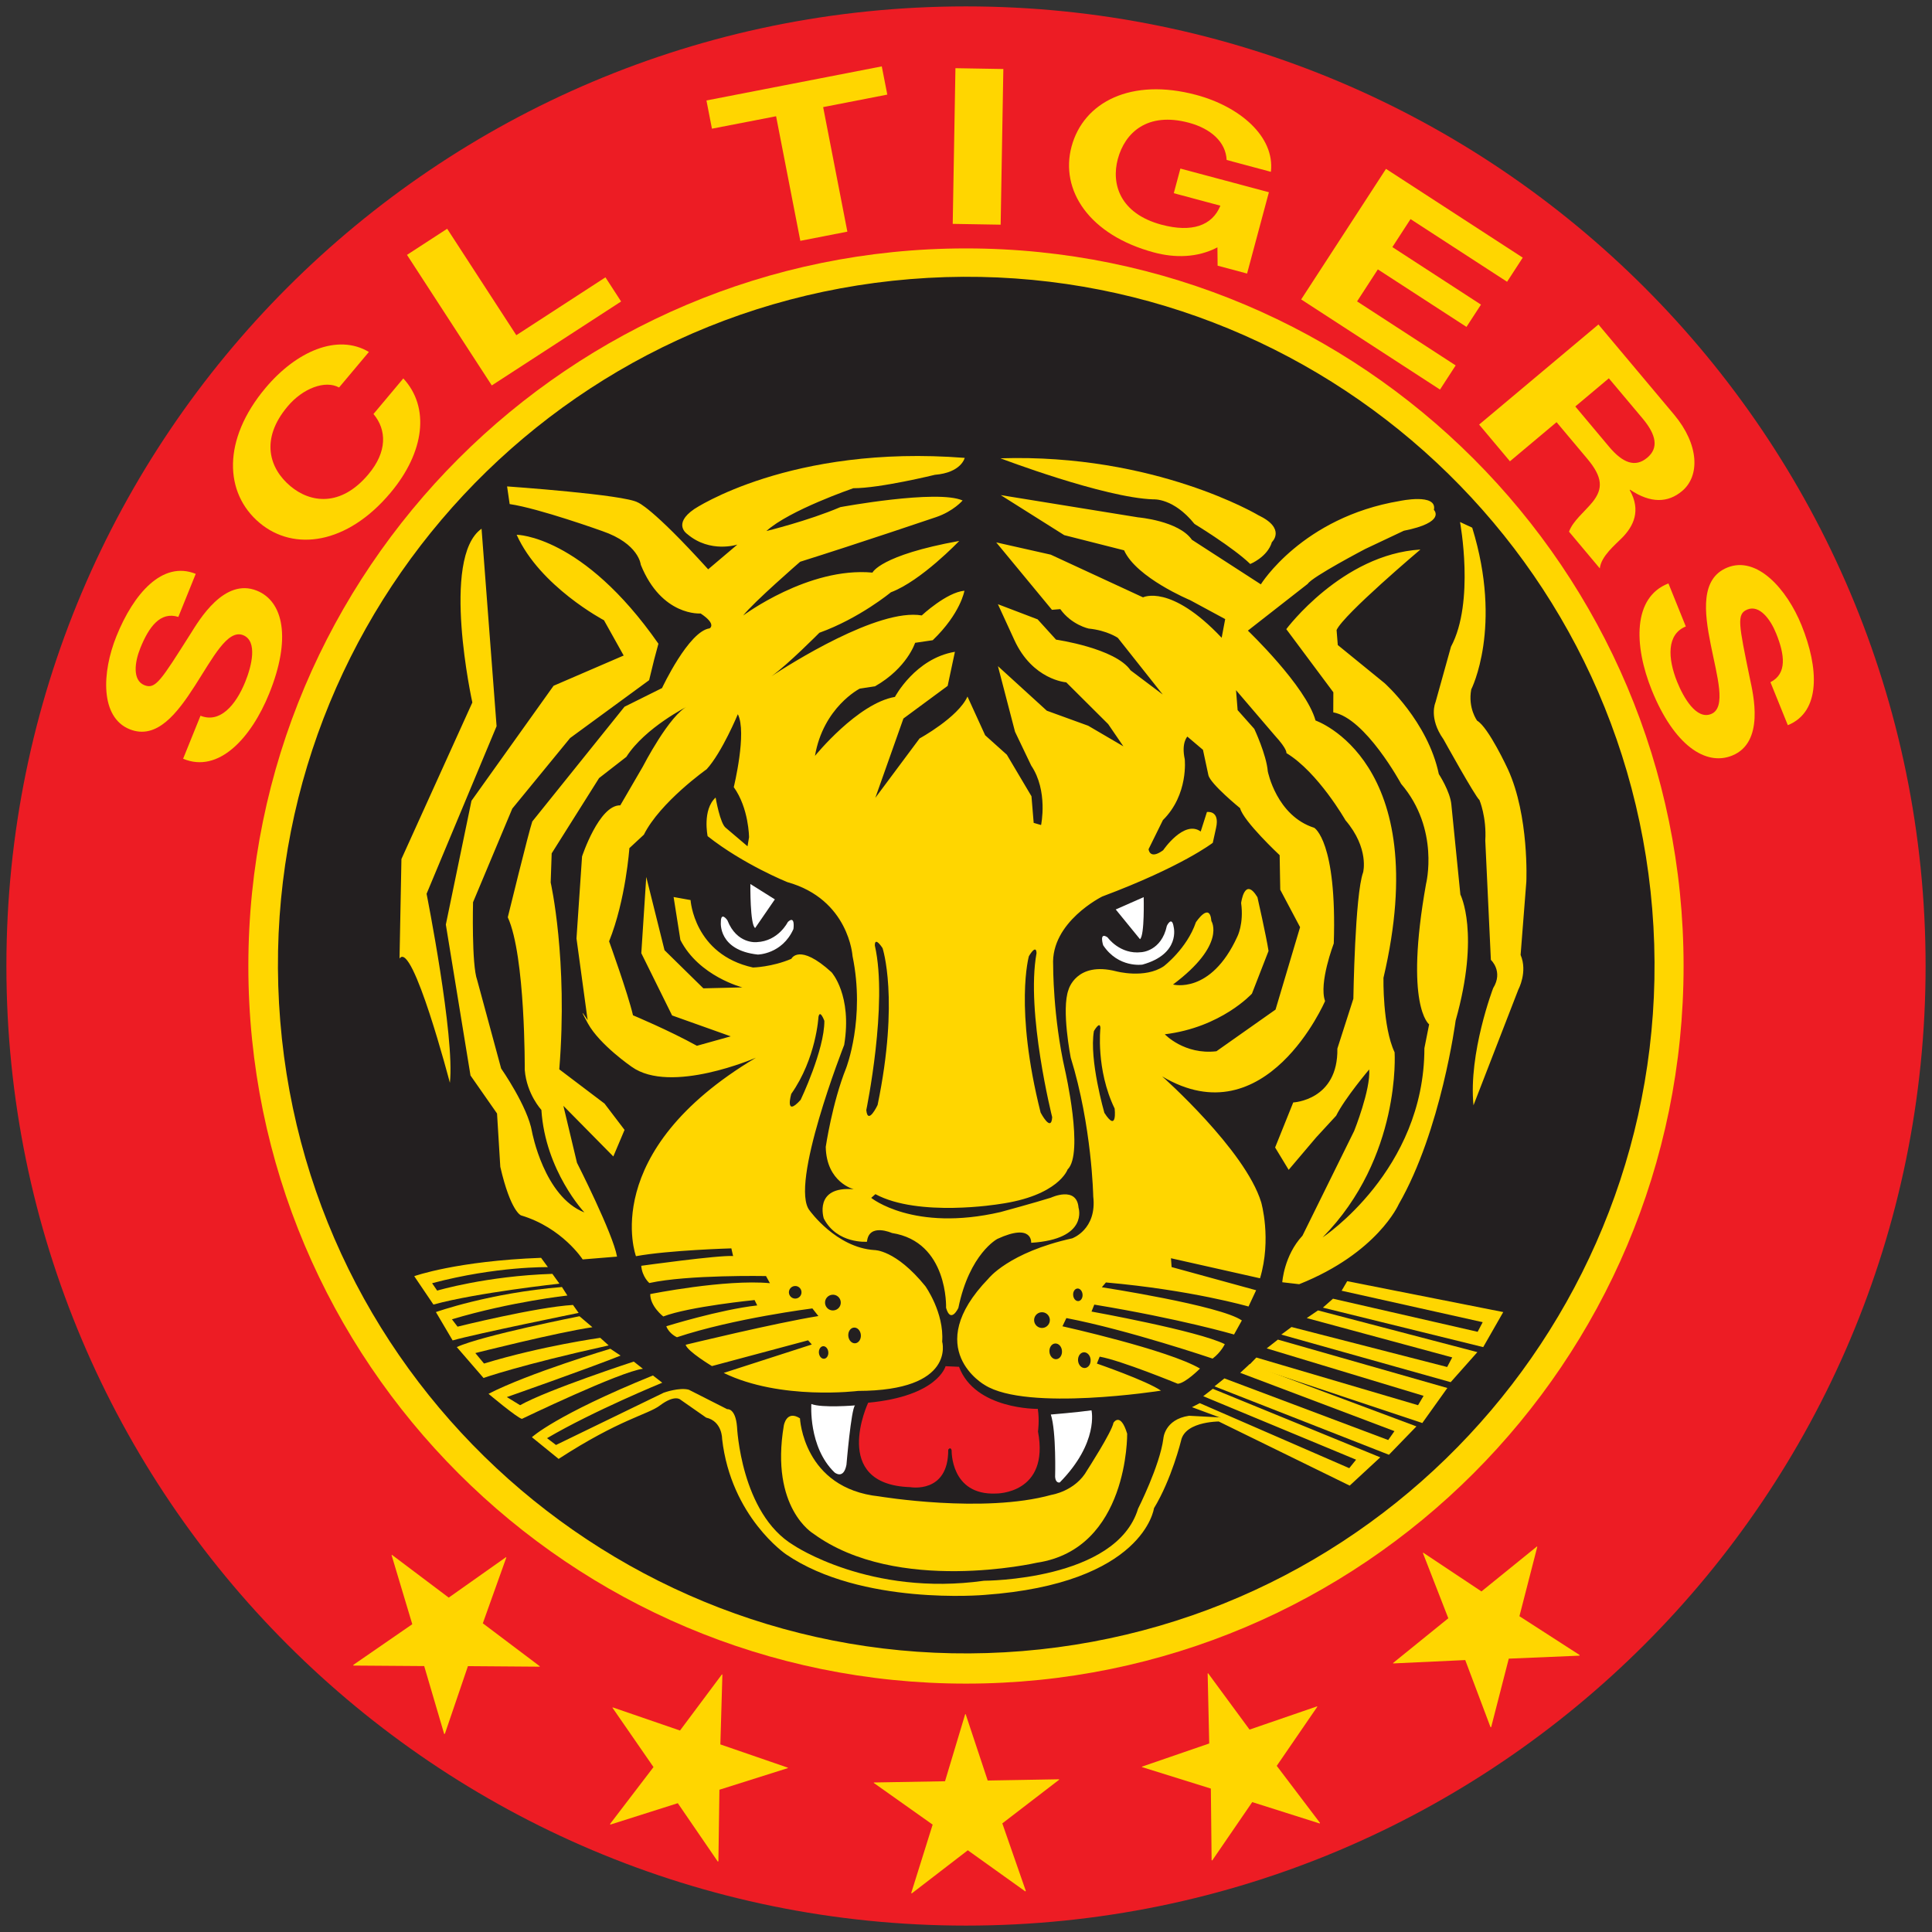 <svg width="64" height="64" viewBox="0 0 64 64" fill="none" xmlns="http://www.w3.org/2000/svg">
<rect x="0" y="0" width="64" height="64" fill="#333333" stroke="none"/>
<g clip-path="url(#clip0_5368_6590)">
<path d="M0.212 32.001C0.212 14.444 14.443 0.212 31.999 0.212C49.555 0.212 63.788 14.444 63.788 32.001C63.788 49.556 49.555 63.788 31.999 63.788C14.443 63.788 0.212 49.556 0.212 32.001Z" fill="#ED1C24"/>
<path d="M8.227 32.001C8.227 18.872 18.87 8.229 31.999 8.229C45.129 8.229 55.771 18.872 55.771 32.001C55.771 45.13 45.129 55.772 31.999 55.772C18.87 55.772 8.227 45.13 8.227 32.001Z" fill="#FFD600"/>
<path d="M33.868 54.694C21.318 55.722 10.311 46.38 9.284 33.83C8.257 21.28 17.598 10.273 30.148 9.246C42.698 8.219 53.705 17.56 54.732 30.11C55.759 42.659 46.418 53.666 33.868 54.694Z" fill="#231F20"/>
<path fill-rule="evenodd" clip-rule="evenodd" d="M16.773 51.594L16.76 51.584L14.865 52.923L12.982 51.505L12.972 51.518L13.657 53.804L11.705 55.151L11.708 55.174L14.052 55.191L14.713 57.438L14.737 57.435L15.501 55.193L17.874 55.211L17.883 55.198L15.994 53.774" fill="#FFD600"/>
<path fill-rule="evenodd" clip-rule="evenodd" d="M23.93 55.472L23.914 55.467L22.526 57.326L20.296 56.559L20.291 56.574L21.648 58.537L20.209 60.421L20.219 60.442L22.453 59.733L23.778 61.667L23.798 61.657L23.832 59.287L26.095 58.572L26.1 58.557L23.863 57.786" fill="#FFD600"/>
<path fill-rule="evenodd" clip-rule="evenodd" d="M31.989 56.784H31.973L31.305 59.006L28.947 59.047V59.063L30.895 60.443L30.186 62.706L30.203 62.722L32.06 61.293L33.966 62.656L33.982 62.64L33.203 60.402L35.084 58.957V58.941L32.719 58.982" fill="#FFD600"/>
<path fill-rule="evenodd" clip-rule="evenodd" d="M40.021 55.43L40.005 55.436L40.057 57.755L37.826 58.523L37.833 58.538L40.111 59.249L40.136 61.619L40.157 61.63L41.482 59.697L43.716 60.405L43.726 60.385L42.294 58.496L43.636 56.54L43.631 56.525L41.393 57.295" fill="#FFD600"/>
<path fill-rule="evenodd" clip-rule="evenodd" d="M47.147 51.435L47.135 51.444L47.977 53.607L46.145 55.091L46.154 55.103L48.538 54.992L49.374 57.212L49.397 57.214L49.98 54.945L52.321 54.846L52.325 54.823L50.333 53.539L50.924 51.242L50.914 51.228L49.075 52.718" fill="#FFD600"/>
<path fill-rule="evenodd" clip-rule="evenodd" d="M6.066 25.134C7.237 25.63 8.321 24.453 8.919 22.971C9.655 21.152 9.388 19.921 8.51 19.567C7.426 19.129 6.598 20.54 6.314 20.992C5.327 22.546 5.152 22.846 4.783 22.697C4.381 22.535 4.46 21.933 4.65 21.465C4.934 20.762 5.312 20.249 5.908 20.436L6.484 19.01C5.378 18.563 4.423 19.672 3.859 21.07C3.37 22.279 3.316 23.762 4.294 24.157C5.192 24.519 5.872 23.628 6.461 22.709C7.046 21.8 7.539 20.833 8.055 21.041C8.544 21.238 8.334 22.07 8.125 22.585C7.807 23.373 7.278 23.967 6.642 23.709L6.066 25.134Z" fill="#FFD600"/>
<path fill-rule="evenodd" clip-rule="evenodd" d="M12.22 11.659C11.184 11.04 9.815 11.636 8.795 12.852C7.358 14.564 7.426 16.337 8.599 17.321C9.74 18.278 11.498 18.037 12.935 16.325C14.073 14.969 14.242 13.487 13.36 12.536L12.372 13.714C12.815 14.243 12.829 14.968 12.204 15.711C11.288 16.805 10.279 16.658 9.621 16.105C8.928 15.525 8.608 14.557 9.526 13.465C10.032 12.86 10.774 12.584 11.232 12.836L12.22 11.659Z" fill="#FFD600"/>
<path fill-rule="evenodd" clip-rule="evenodd" d="M16.291 12.768L20.575 9.987L20.056 9.187L17.104 11.104L14.813 7.578L13.482 8.443" fill="#FFD600"/>
<path fill-rule="evenodd" clip-rule="evenodd" d="M26.512 7.978L28.07 7.674L27.268 3.548L29.393 3.134L29.21 2.199L23.402 3.328L23.584 4.263L25.709 3.851" fill="#FFD600"/>
<path fill-rule="evenodd" clip-rule="evenodd" d="M31.56 7.416L33.148 7.443L33.237 2.286L31.65 2.259" fill="#FFD600"/>
<path fill-rule="evenodd" clip-rule="evenodd" d="M40.335 8.801L41.311 9.062L42.034 6.368L39.102 5.584L38.883 6.4L40.427 6.814C40.154 7.481 39.475 7.71 38.478 7.444C37.1 7.074 36.806 6.098 37.029 5.268C37.263 4.396 38.006 3.697 39.384 4.066C40.107 4.26 40.606 4.701 40.634 5.299L42.1 5.692C42.237 4.517 41.057 3.527 39.63 3.145C37.471 2.567 35.892 3.378 35.496 4.857C35.11 6.295 36.072 7.786 38.231 8.364C38.906 8.545 39.66 8.545 40.329 8.194L40.335 8.801Z" fill="#FFD600"/>
<path fill-rule="evenodd" clip-rule="evenodd" d="M43.103 9.919L47.702 12.905L48.221 12.105L44.955 9.984L45.643 8.924L48.579 10.829L49.059 10.091L46.124 8.185L46.726 7.258L49.924 9.334L50.443 8.535L45.913 5.594" fill="#FFD600"/>
<path fill-rule="evenodd" clip-rule="evenodd" d="M48.998 14.065L50.019 15.281L51.563 13.985L52.584 15.201C53.097 15.814 53.103 16.192 52.76 16.625C52.496 16.951 52.101 17.257 51.976 17.613L52.996 18.829C53.036 18.426 53.508 18.045 53.737 17.812C54.103 17.439 54.376 16.92 53.985 16.231L53.996 16.221C54.687 16.685 55.258 16.656 55.722 16.266C56.32 15.764 56.286 14.724 55.454 13.732L52.95 10.749L48.998 14.065ZM53.295 12.532L54.414 13.864C54.869 14.407 54.95 14.841 54.568 15.161C54.17 15.496 53.757 15.34 53.302 14.798L52.184 13.465L53.295 12.532Z" fill="#FFD600"/>
<path fill-rule="evenodd" clip-rule="evenodd" d="M55.269 19.327C54.082 19.785 54.121 21.384 54.718 22.865C55.455 24.684 56.501 25.385 57.379 25.03C58.464 24.592 58.079 23.003 57.968 22.479C57.599 20.677 57.517 20.339 57.885 20.19C58.287 20.028 58.648 20.514 58.837 20.983C59.122 21.687 59.205 22.318 58.648 22.598L59.224 24.023C60.329 23.576 60.245 22.116 59.681 20.719C59.193 19.509 58.2 18.405 57.222 18.8C56.325 19.163 56.455 20.277 56.669 21.347C56.88 22.407 57.198 23.445 56.682 23.653C56.193 23.851 55.768 23.107 55.559 22.591C55.241 21.803 55.208 21.009 55.845 20.753L55.269 19.327Z" fill="#FFD600"/>
<path d="M49.952 25.483C49.952 25.483 49.31 24.093 48.932 23.874C48.932 23.874 48.621 23.456 48.737 22.837C48.737 22.837 49.788 20.781 48.769 17.48L48.365 17.292C48.365 17.292 48.861 19.941 48.066 21.422L47.552 23.267C47.552 23.267 47.316 23.785 47.818 24.492C47.818 24.492 48.861 26.376 49.009 26.503C49.009 26.503 49.249 27.066 49.202 27.847L49.387 31.797C49.387 31.797 49.806 32.179 49.463 32.733C49.463 32.733 48.641 34.881 48.811 36.615L50.299 32.776C50.299 32.776 50.612 32.196 50.372 31.633L50.562 29.205C50.562 29.205 50.662 27.033 49.952 25.483Z" fill="#FFD600"/>
<path d="M33.142 15.182C33.142 15.182 36.577 16.491 38.209 16.542C38.209 16.542 38.87 16.488 39.569 17.356C39.569 17.356 40.854 18.138 41.416 18.683C41.416 18.683 41.988 18.452 42.133 17.959C42.133 17.959 42.615 17.513 41.691 17.071C41.691 17.071 38.269 15.021 33.142 15.182Z" fill="#FFD600"/>
<path d="M16.798 16.113L16.883 16.698C17.856 16.84 19.952 17.593 19.952 17.593C21.17 18.011 21.227 18.709 21.227 18.709C21.922 20.427 23.209 20.322 23.209 20.322C23.755 20.683 23.507 20.815 23.507 20.815C22.811 20.909 21.931 22.793 21.931 22.793L20.687 23.412L17.633 27.212C17.514 27.556 16.821 30.386 16.821 30.386C17.407 31.669 17.383 35.443 17.383 35.443C17.449 36.251 17.934 36.766 17.934 36.766C18.064 38.79 19.359 40.163 19.359 40.163C18.022 39.643 17.624 37.494 17.624 37.494C17.482 36.655 16.601 35.395 16.601 35.395L15.807 32.466C15.619 31.963 15.67 29.888 15.67 29.888L16.97 26.786L18.886 24.448L21.503 22.532L21.669 21.853L21.811 21.324C19.296 17.72 17.115 17.715 17.115 17.715C17.883 19.427 20.008 20.547 20.008 20.547L20.66 21.715L18.338 22.717L15.618 26.527L14.769 30.628L15.586 35.627L16.465 36.886L16.573 38.652C16.916 40.141 17.259 40.261 17.259 40.261C18.624 40.667 19.302 41.72 19.302 41.72L20.44 41.627C20.305 40.862 19.113 38.518 19.113 38.518L18.663 36.632L20.317 38.309L20.689 37.429L20.026 36.558L18.527 35.423C18.82 31.775 18.242 29.234 18.242 29.234L18.275 28.269L19.845 25.775L20.749 25.072C21.372 24.096 22.793 23.388 22.793 23.388C22.186 23.659 21.293 25.397 21.293 25.397L20.548 26.678C19.844 26.661 19.281 28.372 19.281 28.372L19.097 31.087L19.466 33.793C19.466 33.793 19.085 33.195 19.475 33.903C19.865 34.612 20.924 35.338 20.924 35.338C22.221 36.267 25.041 35.038 25.041 35.038C19.787 38.168 21.067 41.613 21.067 41.613C22.162 41.412 24.227 41.354 24.227 41.354L24.285 41.608C23.802 41.574 21.242 41.931 21.242 41.931C21.272 42.3 21.51 42.502 21.51 42.502C22.785 42.221 25.375 42.271 25.375 42.271L25.505 42.507C24.015 42.37 21.54 42.868 21.54 42.868C21.537 43.276 21.972 43.61 21.972 43.61C22.831 43.28 24.996 43.066 24.996 43.066L25.084 43.244C23.838 43.383 22.072 43.934 22.072 43.934C22.166 44.186 22.425 44.298 22.425 44.298C24.305 43.672 26.911 43.343 26.911 43.343L27.11 43.596C25.686 43.824 22.713 44.547 22.713 44.547C22.768 44.764 23.584 45.253 23.584 45.253L26.769 44.4L26.892 44.538L23.974 45.48C25.86 46.398 28.423 46.076 28.423 46.076C31.677 46.069 31.211 44.443 31.211 44.443C31.279 43.477 30.652 42.604 30.652 42.604C29.666 41.39 28.964 41.41 28.964 41.41C27.7 41.328 26.825 40.106 26.825 40.106C26.128 39.276 27.965 34.614 27.965 34.614C28.236 32.965 27.546 32.207 27.546 32.207C26.468 31.224 26.215 31.762 26.215 31.762C25.572 32.036 24.944 32.05 24.944 32.05C22.986 31.619 22.876 29.816 22.876 29.816L22.314 29.715L22.539 31.138C23.156 32.345 24.592 32.708 24.592 32.708L23.3 32.74L22.013 31.476L21.408 29.049L21.244 31.576L22.264 33.638L24.206 34.33L23.086 34.643C22.156 34.128 20.969 33.633 20.969 33.633C20.8 32.908 20.177 31.183 20.177 31.183C20.731 29.806 20.849 28.096 20.849 28.096L21.329 27.65C21.87 26.57 23.409 25.482 23.409 25.482C23.918 24.924 24.442 23.659 24.442 23.659C24.751 24.264 24.307 26.075 24.307 26.075C24.808 26.773 24.813 27.735 24.813 27.735L24.763 28.034L24.048 27.427C23.853 27.295 23.706 26.42 23.706 26.42C23.26 26.826 23.441 27.699 23.441 27.699C24.628 28.637 26.081 29.221 26.081 29.221C28.125 29.793 28.241 31.67 28.241 31.67C28.67 33.743 28.028 35.385 28.028 35.385C27.568 36.532 27.354 37.992 27.354 37.992C27.376 39.173 28.282 39.395 28.282 39.395C26.942 39.283 27.289 40.364 27.289 40.364C27.729 41.215 28.72 41.134 28.72 41.134C28.78 40.501 29.547 40.845 29.547 40.845C31.42 41.135 31.34 43.324 31.34 43.324C31.496 43.866 31.747 43.327 31.747 43.327C32.117 41.522 33.04 41.04 33.04 41.04C34.215 40.499 34.159 41.169 34.159 41.169C36.073 41.051 35.728 40.006 35.728 40.006C35.667 39.272 34.814 39.674 34.814 39.674C34.328 39.828 33.142 40.151 33.142 40.151C30.258 40.817 28.86 39.681 28.86 39.681L28.999 39.558C30.43 40.329 33.093 39.888 33.093 39.888C35.068 39.616 35.365 38.741 35.365 38.741C35.915 38.215 35.282 35.457 35.282 35.457C34.878 33.678 34.887 31.976 34.887 31.976C34.806 30.54 36.513 29.698 36.513 29.698C39.167 28.704 40.175 27.919 40.175 27.919L40.283 27.429C40.419 26.826 39.981 26.899 39.981 26.899L39.775 27.545C39.224 27.146 38.531 28.165 38.531 28.165C38.078 28.497 38.048 28.13 38.048 28.13L38.523 27.167C39.379 26.32 39.246 25.147 39.246 25.147C39.128 24.603 39.333 24.401 39.333 24.401L39.85 24.839L40.029 25.675C40.09 25.966 41.08 26.772 41.08 26.772C41.19 27.207 42.39 28.329 42.39 28.329L42.41 29.474L43.067 30.714L42.254 33.444L40.296 34.824C39.234 34.949 38.586 34.262 38.586 34.262C40.455 34.035 41.472 32.916 41.472 32.916L42.022 31.502C41.943 30.992 41.654 29.721 41.654 29.721C41.226 29.016 41.114 29.913 41.114 29.913C41.209 30.608 40.985 31.033 40.985 31.033C40.106 32.954 38.858 32.613 38.858 32.613C40.635 31.284 40.129 30.511 40.129 30.511C40.075 29.85 39.615 30.553 39.615 30.553C39.316 31.428 38.55 32.009 38.55 32.009C37.919 32.431 36.972 32.175 36.972 32.175C35.651 31.839 35.396 32.785 35.396 32.785C35.153 33.433 35.469 35.034 35.469 35.034C36.173 37.307 36.215 39.632 36.215 39.632C36.343 40.732 35.516 41.022 35.516 41.022C33.41 41.489 32.74 42.359 32.74 42.359C30.49 44.687 32.623 45.882 32.623 45.882C34.026 46.765 38.459 46.067 38.459 46.067C37.979 45.736 36.336 45.17 36.336 45.17L36.428 44.941C37.141 45.067 39.016 45.839 39.016 45.839C39.274 45.818 39.751 45.335 39.751 45.335C38.695 44.713 35.195 43.935 35.195 43.935L35.325 43.663C37.354 44.051 40.169 45.005 40.169 45.005C40.447 44.797 40.573 44.527 40.573 44.527C39.686 44.083 36.158 43.447 36.158 43.447L36.25 43.217C39.099 43.687 40.879 44.207 40.879 44.207L41.138 43.742C40.431 43.245 36.5 42.642 36.5 42.642L36.635 42.483C39.464 42.732 41.359 43.28 41.359 43.28L41.611 42.741L38.811 41.973L38.79 41.681L41.74 42.345C42.131 41.037 41.778 39.825 41.778 39.825C41.249 38.093 38.497 35.656 38.497 35.656C41.937 37.705 43.895 33.161 43.895 33.161C43.68 32.569 44.183 31.252 44.183 31.252C44.294 27.859 43.536 27.422 43.536 27.422C42.284 27.025 41.997 25.551 41.997 25.551C41.952 25 41.55 24.145 41.55 24.145L40.998 23.524L40.945 22.863L42.232 24.367C42.658 24.832 42.613 24.946 42.613 24.946C43.663 25.581 44.57 27.171 44.57 27.171C45.367 28.105 45.155 28.898 45.155 28.898C44.883 29.642 44.832 33.084 44.832 33.084L44.302 34.736C44.331 36.454 42.84 36.52 42.84 36.52L42.24 38.012L42.689 38.752L43.599 37.679L44.262 36.959C44.548 36.381 45.356 35.427 45.356 35.427C45.41 36.089 44.858 37.465 44.858 37.465L43.146 40.934C42.533 41.594 42.477 42.476 42.477 42.476L43.037 42.541C45.632 41.506 46.333 39.895 46.333 39.895C47.741 37.451 48.22 33.806 48.22 33.806C49.037 30.91 48.377 29.633 48.377 29.633L48.079 26.661C48.043 26.221 47.663 25.642 47.663 25.642C47.297 23.897 45.862 22.627 45.862 22.627L44.316 21.368L44.276 20.871C44.51 20.352 47.053 18.204 47.053 18.204C44.459 18.36 42.61 20.841 42.61 20.841L44.169 22.933L44.166 23.598C45.235 23.788 46.414 25.966 46.414 25.966C47.701 27.469 47.239 29.283 47.239 29.283C46.517 33.335 47.342 33.933 47.342 33.933L47.185 34.723C47.184 38.772 43.814 40.99 43.814 40.99C46.427 38.335 46.198 34.859 46.198 34.859C45.795 34.005 45.829 32.393 45.829 32.393C47.516 25.21 43.579 23.868 43.579 23.868C43.263 22.73 41.338 20.89 41.338 20.89L43.32 19.341C43.465 19.107 45.222 18.187 45.222 18.187L46.503 17.582C47.922 17.3 47.5 16.891 47.5 16.891C47.62 16.326 46.367 16.596 46.367 16.596C43.139 17.137 41.767 19.357 41.767 19.357L39.483 17.88C39.043 17.25 37.702 17.138 37.702 17.138L33.15 16.401L35.254 17.727L37.237 18.23C37.644 19.14 39.425 19.881 39.425 19.881L40.586 20.508L40.469 21.127C38.769 19.325 37.864 19.788 37.864 19.788L34.808 18.374L33.001 17.967L34.847 20.201L35.123 20.178C35.498 20.702 36.063 20.822 36.063 20.822C36.677 20.883 37.031 21.131 37.031 21.131L38.517 23.007L37.452 22.206C36.947 21.471 34.983 21.189 34.983 21.189L34.373 20.517L33.057 20.015L33.597 21.191C34.205 22.528 35.32 22.603 35.32 22.603L36.71 23.987L37.213 24.723L36.048 24.041L34.677 23.543L33.058 22.067L33.624 24.24L34.16 25.36C34.727 26.201 34.487 27.33 34.487 27.33L34.242 27.259L34.169 26.377L33.353 25.001L32.635 24.357L32.049 23.074C31.737 23.765 30.462 24.462 30.462 24.462L28.996 26.43L29.927 23.802L31.392 22.721L31.633 21.592C30.319 21.81 29.646 23.086 29.646 23.086C28.407 23.299 26.997 25.04 26.997 25.04C27.271 23.428 28.479 22.812 28.479 22.812L28.989 22.733C30.05 22.128 30.314 21.294 30.314 21.294L30.898 21.208C31.824 20.319 31.948 19.569 31.948 19.569C31.359 19.618 30.534 20.387 30.534 20.387C29.088 20.14 26.146 22.012 25.56 22.398C26.098 22.016 27.143 20.961 27.143 20.961C28.472 20.482 29.511 19.621 29.511 19.621C30.516 19.243 31.776 17.919 31.776 17.919C29.151 18.393 28.902 18.968 28.902 18.968C26.78 18.772 24.619 20.39 24.619 20.39C24.953 19.957 26.506 18.609 26.506 18.609C28.417 18.009 31.008 17.131 31.008 17.131C31.584 16.936 31.888 16.579 31.888 16.579C31.043 16.204 27.838 16.799 27.838 16.799C26.766 17.256 25.388 17.591 25.388 17.591C26.145 16.901 28.268 16.173 28.268 16.173C29.155 16.174 30.967 15.729 30.967 15.729C31.849 15.657 31.957 15.168 31.957 15.168C26.188 14.716 22.998 16.863 22.998 16.863C22.263 17.366 22.771 17.695 22.771 17.695C23.527 18.336 24.426 18.04 24.426 18.04L23.459 18.859C21.588 16.794 21.132 16.646 21.132 16.646C20.704 16.385 16.798 16.113 16.798 16.113Z" fill="#FFD600"/>
<path d="M26.5 46.984C26.051 46.697 25.965 47.222 25.965 47.222C25.505 49.959 26.942 50.803 26.942 50.803C29.715 52.832 34.343 51.768 34.343 51.768C37.393 51.315 37.339 47.493 37.339 47.493C37.113 46.752 36.885 47.132 36.885 47.132C36.828 47.442 36.015 48.701 36.015 48.701C35.629 49.398 34.834 49.518 34.834 49.518C32.583 50.147 29.124 49.57 29.124 49.57C26.607 49.305 26.5 46.984 26.5 46.984Z" fill="#FFD600"/>
<path d="M27.645 48.776C27.645 48.776 27.943 49.029 28.04 48.522C28.04 48.522 28.195 46.679 28.323 46.556C28.323 46.556 27.221 46.648 26.877 46.509C26.877 46.509 26.772 47.933 27.645 48.776Z" fill="white"/>
<path d="M34.385 47.42C34.385 47.42 34.438 47.055 34.379 46.671C34.379 46.671 32.301 46.702 31.769 45.277L31.323 45.257C31.323 45.257 31.071 46.249 28.759 46.467C28.759 46.467 27.483 49.177 30.154 49.264C30.154 49.264 31.421 49.493 31.411 48.024C31.411 48.024 31.485 47.907 31.524 48.042C31.524 48.042 31.48 49.544 32.999 49.475C32.999 49.475 34.776 49.496 34.385 47.42Z" fill="#ED1C24"/>
<path d="M34.952 48.926C34.97 49.147 35.106 49.108 35.106 49.108C36.41 47.781 36.157 46.719 36.157 46.719C35.692 46.785 34.81 46.858 34.81 46.858C34.995 47.425 34.952 48.926 34.952 48.926Z" fill="white"/>
<path d="M36.689 31.051C36.396 30.853 36.544 31.313 36.544 31.313C37.05 32.075 37.844 31.954 37.844 31.954C39.119 31.601 38.879 30.705 38.879 30.705C38.82 30.322 38.654 30.668 38.654 30.668C38.474 31.515 37.81 31.542 37.81 31.542C37.097 31.628 36.689 31.051 36.689 31.051Z" fill="white"/>
<path d="M37.764 31.112C37.921 30.988 37.886 29.719 37.886 29.719L36.96 30.127L37.764 31.112Z" fill="white"/>
<path d="M24.095 30.484C24.095 30.484 23.876 30.169 23.879 30.557C23.879 30.557 23.789 31.48 25.104 31.621C25.104 31.621 25.908 31.611 26.283 30.777C26.283 30.777 26.355 30.299 26.098 30.542C26.098 30.542 25.789 31.177 25.07 31.209C25.07 31.209 24.411 31.29 24.095 30.484Z" fill="white"/>
<path d="M25.016 30.741L25.668 29.793L24.857 29.284C24.857 29.284 24.842 30.645 25.016 30.741Z" fill="white"/>
<path d="M14.903 35.869C15.073 34.338 14.131 29.608 14.131 29.608L16.45 24.056L15.952 17.514C14.588 18.476 15.647 23.271 15.647 23.271L13.298 28.456L13.235 31.753C13.664 31.126 14.903 35.869 14.903 35.869Z" fill="#FFD600"/>
<path d="M14.358 43.215C15.805 42.819 18.532 42.523 18.532 42.523L18.298 42.198C16.106 42.269 14.482 42.753 14.482 42.753L14.314 42.508C16.455 41.94 18.15 41.976 18.15 41.976L17.924 41.667C15.121 41.771 13.722 42.275 13.722 42.275L14.358 43.215Z" fill="#FFD600"/>
<path d="M14.994 44.403C15.782 44.179 19.168 43.492 19.168 43.492L18.981 43.228C17.744 43.303 15.157 43.947 15.157 43.947L14.971 43.703C16.938 43.117 18.795 42.916 18.795 42.916L18.615 42.634C16.208 42.831 14.44 43.464 14.44 43.464L14.994 44.403Z" fill="#FFD600"/>
<path d="M20.163 44.569L19.884 44.317C19.884 44.317 17.946 44.586 16.034 45.169L15.746 44.822C15.746 44.822 18.462 44.136 19.624 43.966L19.196 43.602C19.196 43.602 15.952 44.243 15.132 44.624L16.017 45.647C16.017 45.647 17.221 45.218 20.163 44.569Z" fill="#FFD600"/>
<path d="M17.289 47.002C17.289 47.002 20.555 45.431 21.297 45.343L20.994 45.104C20.994 45.104 18.156 46.03 17.229 46.549L16.79 46.28C16.79 46.28 19.511 45.324 20.557 44.906L20.219 44.679C20.219 44.679 17.512 45.486 16.183 46.172C16.183 46.172 17.119 46.96 17.289 47.002Z" fill="#FFD600"/>
<path d="M45.723 48.276L40.176 46.006L39.859 46.251L44.922 48.354L44.696 48.635L39.744 46.481L39.486 46.614L40.397 46.952L39.39 46.899C38.567 47.021 38.537 47.661 38.537 47.661C38.417 48.56 37.7 49.977 37.7 49.977C36.98 52.366 32.598 52.364 32.598 52.364C28.814 52.895 26.29 51.188 26.29 51.188C24.539 50.139 24.415 47.265 24.415 47.265C24.363 46.632 24.089 46.681 24.089 46.681L22.817 46.036C22.504 45.951 21.993 46.132 21.993 46.132C21.379 46.431 18.418 47.867 18.418 47.867L18.122 47.641C19.657 46.739 21.938 45.804 21.938 45.804L21.629 45.564C18.398 46.877 17.62 47.609 17.62 47.609L18.505 48.328C20.543 47.005 21.453 46.865 21.861 46.558C22.358 46.185 22.538 46.364 22.538 46.364L23.392 46.96C23.929 47.083 23.921 47.666 23.921 47.666C24.215 50.249 26.036 51.487 26.036 51.487C28.534 53.196 32.609 52.834 32.609 52.834C37.904 52.456 38.227 49.962 38.227 49.962C38.813 48.999 39.124 47.725 39.124 47.725C39.263 47.048 40.486 47.087 40.486 47.087L40.26 47.034L44.71 49.213L45.723 48.276Z" fill="#FFD600"/>
<path d="M46.921 47.251L41.397 45.187L41.084 45.477L46.193 47.408L45.986 47.703L40.56 45.661L40.231 45.925L46.01 48.191" fill="#FFD600"/>
<path d="M47.945 45.979L42.332 44.376L41.961 44.667L47.158 46.239L46.975 46.549L41.618 44.97L41.374 45.223L47.115 47.14" fill="#FFD600"/>
<path d="M48.94 44.791L43.66 43.409L43.288 43.663L48.107 44.966L47.939 45.284L42.783 43.959L42.444 44.21L48.056 45.786" fill="#FFD600"/>
<path d="M49.797 43.464L44.628 42.441L44.443 42.757L49.116 43.799L48.949 44.118L44.157 43.021L43.822 43.317L49.133 44.625" fill="#FFD600"/>
<path d="M26.36 43.017C26.474 43.007 26.56 42.907 26.55 42.791C26.541 42.677 26.44 42.591 26.326 42.601C26.211 42.611 26.125 42.711 26.134 42.826C26.144 42.94 26.245 43.026 26.36 43.017Z" fill="#231F20"/>
<path d="M27.612 43.409C27.756 43.398 27.863 43.272 27.851 43.129C27.839 42.985 27.713 42.878 27.57 42.89C27.426 42.902 27.319 43.028 27.331 43.171C27.343 43.315 27.469 43.422 27.612 43.409Z" fill="#231F20"/>
<path d="M28.33 44.498C28.445 44.488 28.528 44.364 28.517 44.221C28.505 44.077 28.402 43.969 28.288 43.978C28.172 43.987 28.089 44.111 28.101 44.255C28.113 44.398 28.215 44.507 28.33 44.498Z" fill="#231F20"/>
<path d="M27.3 45.01C27.386 45.003 27.449 44.904 27.439 44.79C27.429 44.675 27.352 44.588 27.266 44.595C27.18 44.602 27.118 44.7 27.127 44.815C27.137 44.93 27.214 45.017 27.3 45.01Z" fill="#231F20"/>
<path d="M34.495 43.47C34.352 43.482 34.245 43.608 34.257 43.751C34.269 43.894 34.395 44.001 34.538 43.99C34.681 43.978 34.788 43.852 34.777 43.709C34.765 43.565 34.639 43.458 34.495 43.47Z" fill="#231F20"/>
<path d="M35.689 42.684C35.602 42.692 35.54 42.79 35.55 42.905C35.559 43.02 35.637 43.107 35.722 43.1C35.809 43.093 35.871 42.994 35.861 42.879C35.852 42.765 35.775 42.677 35.689 42.684Z" fill="#231F20"/>
<path d="M34.95 44.505C34.836 44.514 34.752 44.638 34.764 44.782C34.776 44.925 34.878 45.035 34.993 45.025C35.108 45.016 35.191 44.892 35.179 44.748C35.169 44.604 35.066 44.496 34.95 44.505Z" fill="#231F20"/>
<path d="M35.941 45.317C36.057 45.308 36.139 45.184 36.128 45.04C36.117 44.896 36.014 44.788 35.898 44.797C35.784 44.807 35.7 44.93 35.712 45.075C35.724 45.218 35.827 45.326 35.941 45.317Z" fill="#231F20"/>
<path d="M34.855 37.009C34.855 37.009 33.979 33.53 34.336 31.578C34.336 31.578 34.346 31.245 34.084 31.673C34.084 31.673 33.596 33.377 34.472 36.855C34.472 36.855 34.823 37.53 34.855 37.009Z" fill="#231F20"/>
<path d="M29.072 36.603C29.798 33.09 29.236 31.408 29.236 31.408C28.956 30.992 28.981 31.324 28.981 31.324C29.423 33.26 28.697 36.773 28.697 36.773C28.75 37.291 29.072 36.603 29.072 36.603Z" fill="#231F20"/>
<path d="M26.523 36.433C26.523 36.433 27.313 34.779 27.308 33.818C27.308 33.818 27.165 33.422 27.113 33.685C27.113 33.685 27.04 35.06 26.211 36.237C26.211 36.237 25.981 37.033 26.523 36.433Z" fill="#231F20"/>
<path d="M36.452 34.059C36.443 33.791 36.237 34.157 36.237 34.157C36.075 35.104 36.584 36.865 36.584 36.865C37.022 37.545 36.924 36.723 36.924 36.723C36.298 35.426 36.452 34.059 36.452 34.059Z" fill="#231F20"/>
<path d="M40.398 46.952L40.427 46.965L40.421 46.953" fill="#231F20"/>
</g>
<defs>
<clipPath id="clip0_5368_6590">
<rect width="64" height="64" fill="white"/>
</clipPath>
</defs>
</svg>
